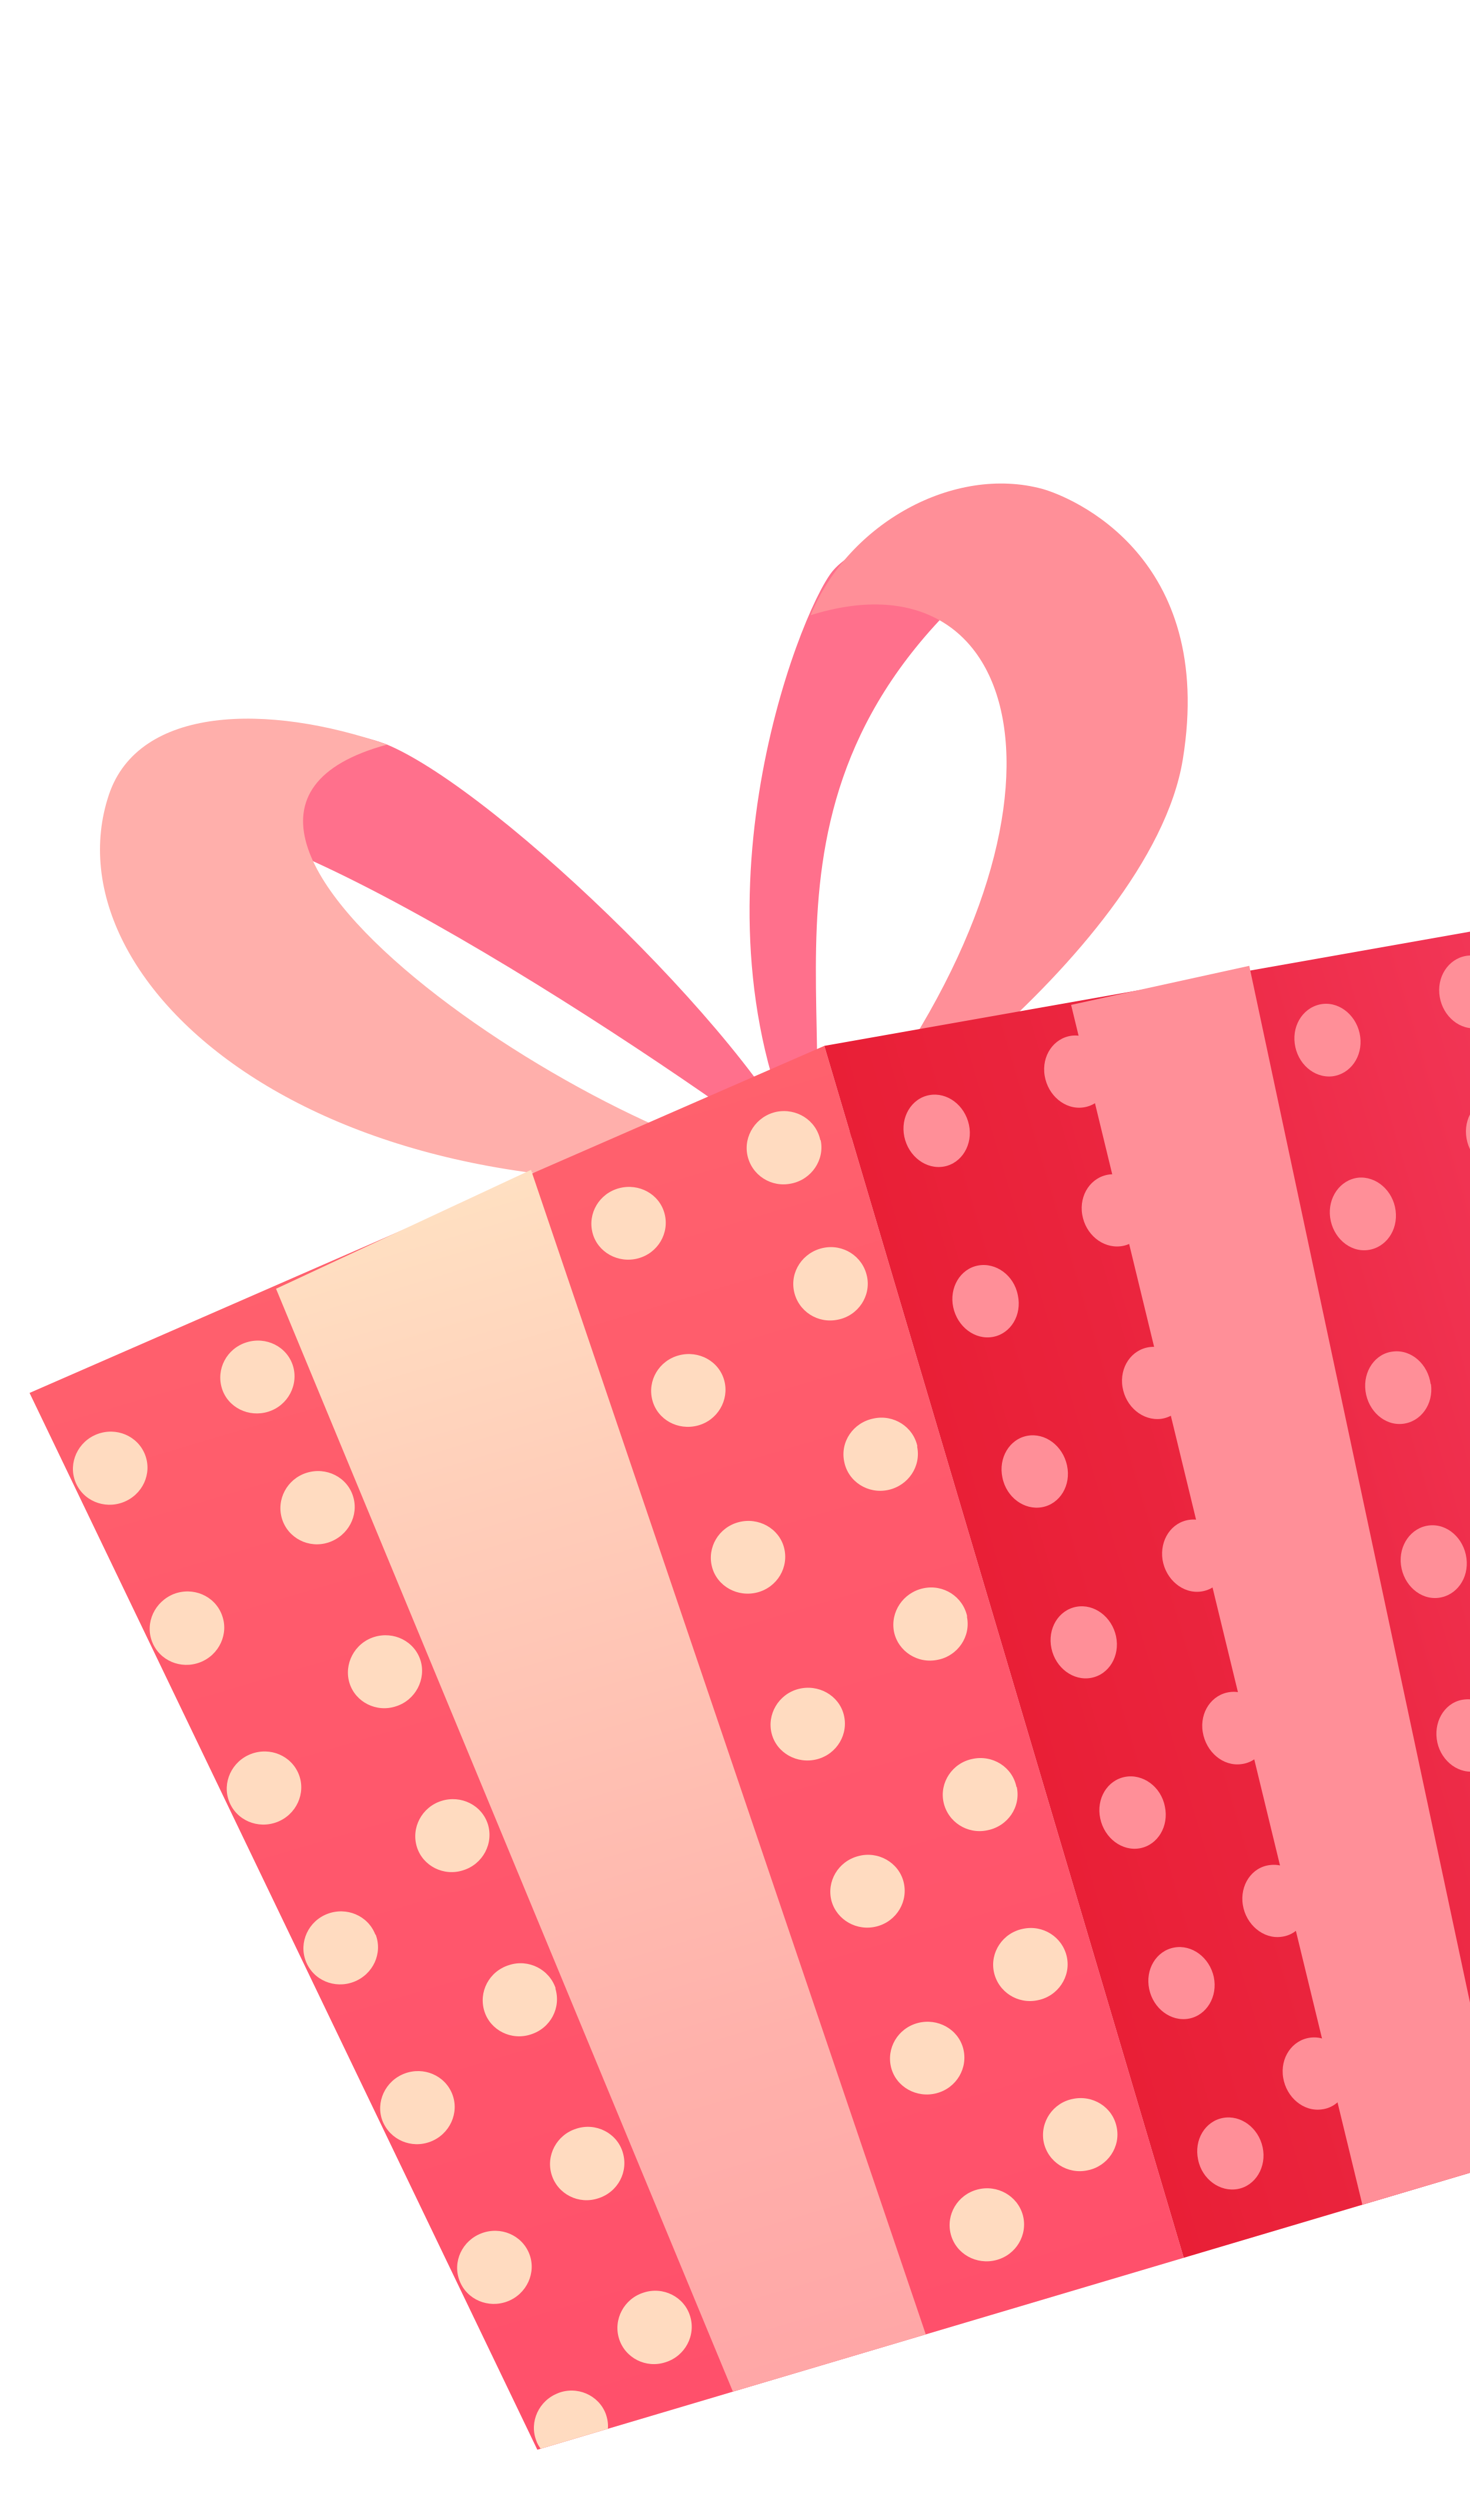 <svg width="193" height="328" viewBox="0 0 193 328" fill="none" xmlns="http://www.w3.org/2000/svg">
<g clip-path="url(#clip0_17_3520)">
<g clip-path="url(#clip1_17_3520)">
<path d="M139.327 68.147C134.49 64.091 113.727 69.474 109.266 74.993C104.817 80.551 89.067 120.901 106.268 153.505C111.023 130.905 95.071 97.411 139.327 68.147Z" fill="#FF708C"/>
<path d="M50.823 97.698C65.598 103.908 100.798 138.134 106.307 153.494C87.308 139.023 31.608 101.886 18.849 108.008C29.713 89.086 50.823 97.698 50.823 97.698Z" fill="#FF708C"/>
<path d="M111.901 147.856C105.17 156.513 151.04 125.69 155.293 99.649C159.647 72.929 140.619 65.213 136.889 64.158C125.266 60.99 111.406 68.65 106.425 80.722C135.035 71.757 143.757 106.834 111.94 147.844L111.901 147.856Z" fill="#FF8F98"/>
<path d="M106.268 153.506C84.265 153.548 12.59 108.049 50.823 97.698C35.053 92.215 18.181 92.638 14.289 104.302C5.936 129.354 43.269 162.168 106.268 153.506Z" fill="#FFAFAB"/>
<path d="M3.88 182.765L108.227 137.226L155.416 296.243L70.548 321.428L3.88 182.765Z" fill="url(#paint0_linear_17_3520)"/>
<path d="M199.419 121.106L226.848 275.045L155.416 296.243L108.227 137.227L199.419 121.106Z" fill="url(#paint1_linear_17_3520)"/>
<path d="M87.251 159.236C87.926 161.803 86.369 164.427 83.762 165.114C81.154 165.802 78.462 164.309 77.799 161.781C77.123 159.214 78.68 156.59 81.287 155.902C83.895 155.215 86.575 156.668 87.251 159.236Z" fill="#FFDBC0"/>
<path d="M95.099 181.166C95.763 183.694 94.218 186.358 91.61 187.045C89.003 187.732 86.322 186.279 85.647 183.712C84.972 181.145 86.529 178.52 89.136 177.833C91.743 177.146 94.424 178.599 95.099 181.166Z" fill="#FFDBC0"/>
<path d="M102.937 203.057C103.612 205.625 102.055 208.249 99.448 208.936C96.84 209.623 94.148 208.13 93.484 205.603C92.809 203.036 94.366 200.411 96.973 199.724C99.581 199.037 102.273 200.53 102.937 203.057Z" fill="#FFDBC0"/>
<path d="M110.773 224.949C111.449 227.516 109.892 230.14 107.284 230.827C104.677 231.514 101.985 230.021 101.321 227.494C100.658 224.966 102.203 222.303 104.81 221.615C107.418 220.928 110.11 222.421 110.773 224.949Z" fill="#FFDBC0"/>
<path d="M118.622 246.879C119.298 249.446 117.741 252.071 115.133 252.758C112.526 253.445 109.874 251.94 109.17 249.425C108.495 246.857 110.052 244.233 112.659 243.546C115.255 242.819 117.959 244.352 118.622 246.879Z" fill="#FFDBC0"/>
<path d="M126.459 268.77C127.135 271.338 125.578 273.962 122.971 274.649C120.363 275.336 117.671 273.843 117.007 271.316C116.332 268.749 117.889 266.124 120.496 265.437C123.104 264.75 125.796 266.243 126.459 268.77Z" fill="#FFDBC0"/>
<path d="M134.296 290.662C134.972 293.229 133.415 295.853 130.808 296.54C128.2 297.228 125.508 295.735 124.833 293.167C124.157 290.6 125.714 287.976 128.322 287.289C130.929 286.601 133.581 288.106 134.285 290.622L134.296 290.662Z" fill="#FFDBC0"/>
<path d="M107.749 149.606C108.293 152.169 106.554 154.761 103.899 155.289C101.257 155.858 98.688 154.198 98.132 151.595C97.588 149.033 99.287 146.452 101.93 145.884C104.585 145.356 107.141 146.976 107.697 149.578L107.749 149.606Z" fill="#FFDBC0"/>
<path d="M113.831 167.478C114.375 170.041 112.676 172.621 110.021 173.149C107.378 173.717 104.81 172.058 104.254 169.455C103.697 166.852 105.409 164.312 108.052 163.744C110.695 163.176 113.263 164.836 113.819 167.438L113.831 167.478Z" fill="#FFDBC0"/>
<path d="M120.408 189.786C120.964 192.389 119.253 194.929 116.61 195.497C113.967 196.065 111.359 194.417 110.842 191.803C110.286 189.2 111.998 186.66 114.692 186.12C117.335 185.552 119.903 187.211 120.448 189.774L120.408 189.786Z" fill="#FFDBC0"/>
<path d="M126.945 212.106C127.501 214.709 125.749 217.261 123.135 217.777C120.492 218.345 117.923 216.686 117.379 214.123C116.863 211.509 118.574 208.968 121.217 208.4C123.86 207.832 126.428 209.492 126.984 212.094L126.945 212.106Z" fill="#FFDBC0"/>
<path d="M133.494 234.466C134.05 237.069 132.338 239.609 129.644 240.149C127.001 240.717 124.433 239.058 123.877 236.455C123.332 233.892 125.032 231.312 127.687 230.784C130.33 230.216 132.938 231.864 133.454 234.478L133.494 234.466Z" fill="#FFDBC0"/>
<path d="M140.07 256.774C140.615 259.337 138.915 261.917 136.26 262.446C133.618 263.014 131.049 261.354 130.493 258.752C129.949 256.189 131.648 253.609 134.303 253.08C136.946 252.512 139.514 254.172 140.07 256.774Z" fill="#FFDBC0"/>
<path d="M146.608 279.095C147.164 281.697 145.412 284.249 142.798 284.766C140.155 285.334 137.586 283.674 137.03 281.072C136.514 278.457 138.225 275.917 140.84 275.4C143.483 274.832 146.091 276.48 146.608 279.095Z" fill="#FFDBC0"/>
<path d="M19.051 190.89C20.004 193.375 18.705 196.139 16.18 197.105C13.655 198.07 10.835 196.874 9.882 194.39C8.94 191.945 10.227 189.141 12.752 188.176C15.277 187.21 18.097 188.406 19.051 190.89Z" fill="#FFDBC0"/>
<path d="M29.134 211.898C30.076 214.343 28.789 217.147 26.264 218.113C23.739 219.078 20.919 217.882 19.965 215.398C19.012 212.913 20.311 210.149 22.824 209.144C25.349 208.179 28.169 209.374 29.122 211.859L29.134 211.898Z" fill="#FFDBC0"/>
<path d="M39.246 232.855C40.188 235.3 38.9 238.104 36.376 239.069C33.851 240.035 31.03 238.839 30.077 236.355C29.135 233.91 30.422 231.106 32.947 230.141C35.472 229.175 38.292 230.371 39.246 232.855Z" fill="#FFDBC0"/>
<path d="M49.318 253.824C50.271 256.308 48.972 259.072 46.447 260.038C43.922 261.003 41.102 259.808 40.149 257.323C39.195 254.838 40.494 252.074 42.979 251.121C45.504 250.155 48.324 251.351 49.278 253.835L49.318 253.824Z" fill="#FFDBC0"/>
<path d="M59.389 274.792C60.331 277.237 59.044 280.041 56.519 281.006C53.994 281.972 51.214 280.765 50.221 278.292C49.279 275.847 50.566 273.043 53.091 272.078C55.616 271.112 58.436 272.308 59.389 274.792Z" fill="#FFDBC0"/>
<path d="M69.501 295.749C70.443 298.194 69.156 300.997 66.631 301.963C64.106 302.928 61.286 301.733 60.332 299.248C59.379 296.764 60.678 294 63.203 293.034C65.728 292.069 68.548 293.264 69.501 295.749Z" fill="#FFDBC0"/>
<path d="M73.274 314.003C70.749 314.968 69.462 317.772 70.404 320.217C70.522 320.614 70.759 320.976 70.984 321.299L79.809 318.68C79.871 318.013 79.761 317.353 79.521 316.69C78.579 314.245 75.748 313.009 73.234 314.014L73.274 314.003Z" fill="#FFDBC0"/>
<path d="M38.452 179.165C39.246 181.697 37.804 184.417 35.232 185.224C32.66 186.03 29.924 184.68 29.141 182.188C28.346 179.656 29.749 176.948 32.36 176.13C34.932 175.323 37.669 176.673 38.463 179.205L38.452 179.165Z" fill="#FFDBC0"/>
<path d="M46.354 196.323C47.149 198.855 45.695 201.535 43.135 202.382C40.575 203.228 37.827 201.838 37.032 199.306C36.237 196.774 37.679 194.054 40.252 193.248C42.824 192.441 45.56 193.791 46.354 196.323Z" fill="#FFDBC0"/>
<path d="M55.202 217.828C55.984 220.32 54.554 223.08 51.982 223.886C49.422 224.732 46.674 223.342 45.891 220.85C45.108 218.358 46.538 215.599 49.11 214.792C51.682 213.986 54.419 215.336 55.213 217.868L55.202 217.828Z" fill="#FFDBC0"/>
<path d="M64.049 239.333C64.843 241.865 63.401 244.585 60.829 245.391C58.269 246.237 55.521 244.847 54.738 242.355C53.944 239.823 55.386 237.104 57.958 236.297C60.53 235.491 63.266 236.841 64.06 239.373L64.049 239.333Z" fill="#FFDBC0"/>
<path d="M72.907 260.878C73.702 263.409 72.299 266.117 69.688 266.936C67.127 267.782 64.379 266.392 63.597 263.9C62.802 261.368 64.204 258.66 66.816 257.842C69.376 256.995 72.124 258.385 72.959 260.905L72.907 260.878Z" fill="#FFDBC0"/>
<path d="M81.754 282.383C82.549 284.914 81.147 287.622 78.535 288.441C75.975 289.287 73.227 287.897 72.432 285.365C71.637 282.833 73.079 280.114 75.651 279.307C78.212 278.461 80.96 279.851 81.743 282.343L81.754 282.383Z" fill="#FFDBC0"/>
<path d="M90.602 303.888C91.396 306.419 89.954 309.139 87.382 309.946C84.822 310.792 82.074 309.402 81.279 306.87C80.485 304.338 81.927 301.618 84.499 300.812C87.059 299.966 89.807 301.356 90.59 303.848L90.602 303.888Z" fill="#FFDBC0"/>
<path d="M127.22 147.591C127.764 150.154 126.291 152.623 123.954 153.057C121.618 153.491 119.288 151.761 118.732 149.158C118.187 146.596 119.66 144.126 121.997 143.692C124.333 143.258 126.664 144.988 127.22 147.591Z" fill="#FF8F98"/>
<path d="M133.637 169.946C134.193 172.549 132.708 174.979 130.372 175.413C128.035 175.847 125.705 174.117 125.149 171.514C124.605 168.951 126.078 166.481 128.414 166.048C130.751 165.614 133.121 167.332 133.625 169.907L133.637 169.946Z" fill="#FF8F98"/>
<path d="M140.095 192.29C140.651 194.892 139.166 197.322 136.83 197.756C134.493 198.19 132.123 196.472 131.607 193.857C131.063 191.294 132.536 188.825 134.872 188.391C137.209 187.957 139.539 189.687 140.095 192.29Z" fill="#FF8F98"/>
<path d="M146.524 214.685C147.08 217.288 145.596 219.718 143.259 220.152C140.922 220.586 138.592 218.855 138.048 216.293C137.492 213.69 138.977 211.26 141.313 210.826C143.65 210.392 145.98 212.123 146.536 214.725L146.524 214.685Z" fill="#FF8F98"/>
<path d="M152.942 237.041C153.487 239.603 152.014 242.073 149.677 242.507C147.341 242.941 145.011 241.211 144.454 238.608C143.898 236.005 145.383 233.576 147.72 233.142C150.056 232.708 152.426 234.426 152.931 237.001L152.942 237.041Z" fill="#FF8F98"/>
<path d="M159.36 259.396C159.904 261.959 158.431 264.429 156.094 264.863C153.758 265.297 151.428 263.566 150.884 261.004C150.328 258.401 151.812 255.971 154.149 255.537C156.485 255.103 158.815 256.833 159.372 259.436L159.36 259.396Z" fill="#FF8F98"/>
<path d="M165.778 281.751C166.322 284.314 164.849 286.784 162.512 287.218C160.176 287.652 157.806 285.933 157.301 283.359C156.745 280.756 158.23 278.326 160.567 277.892C162.903 277.458 165.233 279.189 165.778 281.751Z" fill="#FF8F98"/>
<path d="M145.746 140.061C146.131 142.671 144.571 144.993 142.199 145.308C139.827 145.623 137.581 143.738 137.156 141.14C136.731 138.541 138.331 136.207 140.703 135.893C143.086 135.618 145.332 137.502 145.757 140.101L145.746 140.061Z" fill="#FF8F98"/>
<path d="M150.675 158.274C151.1 160.873 149.512 163.247 147.128 163.522C144.745 163.796 142.51 161.951 142.085 159.353C141.66 156.755 143.26 154.421 145.632 154.106C148.015 153.831 150.25 155.676 150.675 158.274Z" fill="#FF8F98"/>
<path d="M155.968 180.92C156.393 183.519 154.793 185.853 152.421 186.168C150.038 186.442 147.803 184.597 147.378 181.999C146.953 179.401 148.553 177.067 150.925 176.752C153.297 176.437 155.543 178.322 155.928 180.932L155.968 180.92Z" fill="#FF8F98"/>
<path d="M161.221 203.578C161.646 206.176 160.047 208.511 157.675 208.825C155.303 209.14 153.057 207.255 152.632 204.657C152.246 202.047 153.806 199.724 156.178 199.41C158.55 199.095 160.796 200.98 161.221 203.578Z" fill="#FF8F98"/>
<path d="M166.514 226.224C166.939 228.823 165.351 231.196 162.967 231.471C160.595 231.786 158.349 229.901 157.912 227.263C157.487 224.665 159.087 222.331 161.459 222.016C163.831 221.701 166.077 223.586 166.502 226.185L166.514 226.224Z" fill="#FF8F98"/>
<path d="M171.767 248.882C172.192 251.48 170.605 253.854 168.221 254.129C165.849 254.444 163.591 252.519 163.178 249.961C162.753 247.363 164.341 244.989 166.724 244.714C169.096 244.399 171.342 246.284 171.728 248.894L171.767 248.882Z" fill="#FF8F98"/>
<path d="M177.06 271.528C177.485 274.127 175.897 276.5 173.514 276.775C171.142 277.09 168.895 275.205 168.47 272.607C168.045 270.009 169.645 267.675 172.017 267.36C174.389 267.045 176.635 268.93 177.06 271.528Z" fill="#FF8F98"/>
<path d="M178.586 136.023C178.932 138.645 177.281 140.951 174.897 141.226C172.501 141.461 170.335 139.553 169.989 136.931C169.644 134.309 171.295 132.003 173.679 131.728C176.023 131.465 178.241 133.401 178.586 136.023Z" fill="#FF8F98"/>
<path d="M183.232 158.819C183.577 161.44 181.926 163.747 179.542 164.022C177.158 164.297 174.98 162.348 174.634 159.726C174.301 157.144 175.94 154.798 178.324 154.523C180.68 154.3 182.886 156.197 183.232 158.819Z" fill="#FF8F98"/>
<path d="M187.877 181.614C188.222 184.235 186.571 186.542 184.187 186.817C181.804 187.092 179.625 185.143 179.28 182.522C178.934 179.9 180.574 177.554 182.929 177.33C185.313 177.055 187.492 179.004 187.837 181.625L187.877 181.614Z" fill="#FF8F98"/>
<path d="M192.534 204.448C192.879 207.07 191.228 209.377 188.844 209.651C186.461 209.926 184.282 207.978 183.937 205.356C183.603 202.774 185.242 200.428 187.626 200.153C190.01 199.878 192.188 201.827 192.534 204.448Z" fill="#FF8F98"/>
<path d="M197.219 227.231C197.564 229.853 195.913 232.16 193.529 232.434C191.185 232.698 188.967 230.761 188.633 228.179C188.288 225.557 189.927 223.211 192.283 222.988C194.667 222.713 196.845 224.661 197.191 227.283L197.219 227.231Z" fill="#FF8F98"/>
<path d="M201.864 250.027C202.209 252.648 200.558 254.955 198.174 255.23C195.791 255.505 193.612 253.556 193.267 250.935C192.921 248.313 194.572 246.006 196.956 245.732C199.352 245.496 201.518 247.405 201.864 250.027Z" fill="#FF8F98"/>
<path d="M197.601 129.991C197.815 132.609 196.049 134.82 193.658 134.924C191.267 135.028 189.184 132.965 188.969 130.347C188.755 127.73 190.521 125.519 192.9 125.375C195.291 125.271 197.374 127.334 197.589 129.952L197.601 129.991Z" fill="#FF8F98"/>
<path d="M201.115 148.538C201.329 151.156 199.563 153.366 197.172 153.471C194.781 153.575 192.698 151.512 192.484 148.894C192.269 146.277 194.035 144.066 196.426 143.962C198.818 143.858 200.94 145.909 201.115 148.538Z" fill="#FF8F98"/>
<path d="M36.242 169.097L96.226 313.808L121.548 306.293L69.717 153.498L36.242 169.097Z" fill="url(#paint2_linear_17_3520)"/>
<path d="M140.628 131.85L178.869 289.283L197.473 283.763L164.02 126.724L140.628 131.85Z" fill="#FF8F98"/>
</g>
</g>
<defs>
<linearGradient id="paint0_linear_17_3520" x1="101.235" y1="312.321" x2="54.047" y2="153.305" gradientUnits="userSpaceOnUse">
<stop stop-color="#FF506B"/>
<stop offset="0.68" stop-color="#FF5A6C"/>
<stop offset="1" stop-color="#FF616D"/>
</linearGradient>
<linearGradient id="paint1_linear_17_3520" x1="131.816" y1="216.715" x2="220.023" y2="190.539" gradientUnits="userSpaceOnUse">
<stop stop-color="#E91F36"/>
<stop offset="0.39" stop-color="#EB2640"/>
<stop offset="1" stop-color="#F33859"/>
</linearGradient>
<linearGradient id="paint2_linear_17_3520" x1="101.076" y1="312.369" x2="55.208" y2="157.803" gradientUnits="userSpaceOnUse">
<stop stop-color="#FFA7A7"/>
<stop offset="0.27" stop-color="#FFB1AB"/>
<stop offset="0.74" stop-color="#FFCDB9"/>
<stop offset="1" stop-color="#FFE0C2"/>
</linearGradient>
<clipPath id="clip0_17_3520">
<rect width="193" height="328" fill="white"/>
</clipPath>
<clipPath id="clip1_17_3520">
<rect width="205" height="231" fill="white" transform="translate(-18.623 106.933) rotate(-16.528)"/>
</clipPath>
</defs>
</svg>